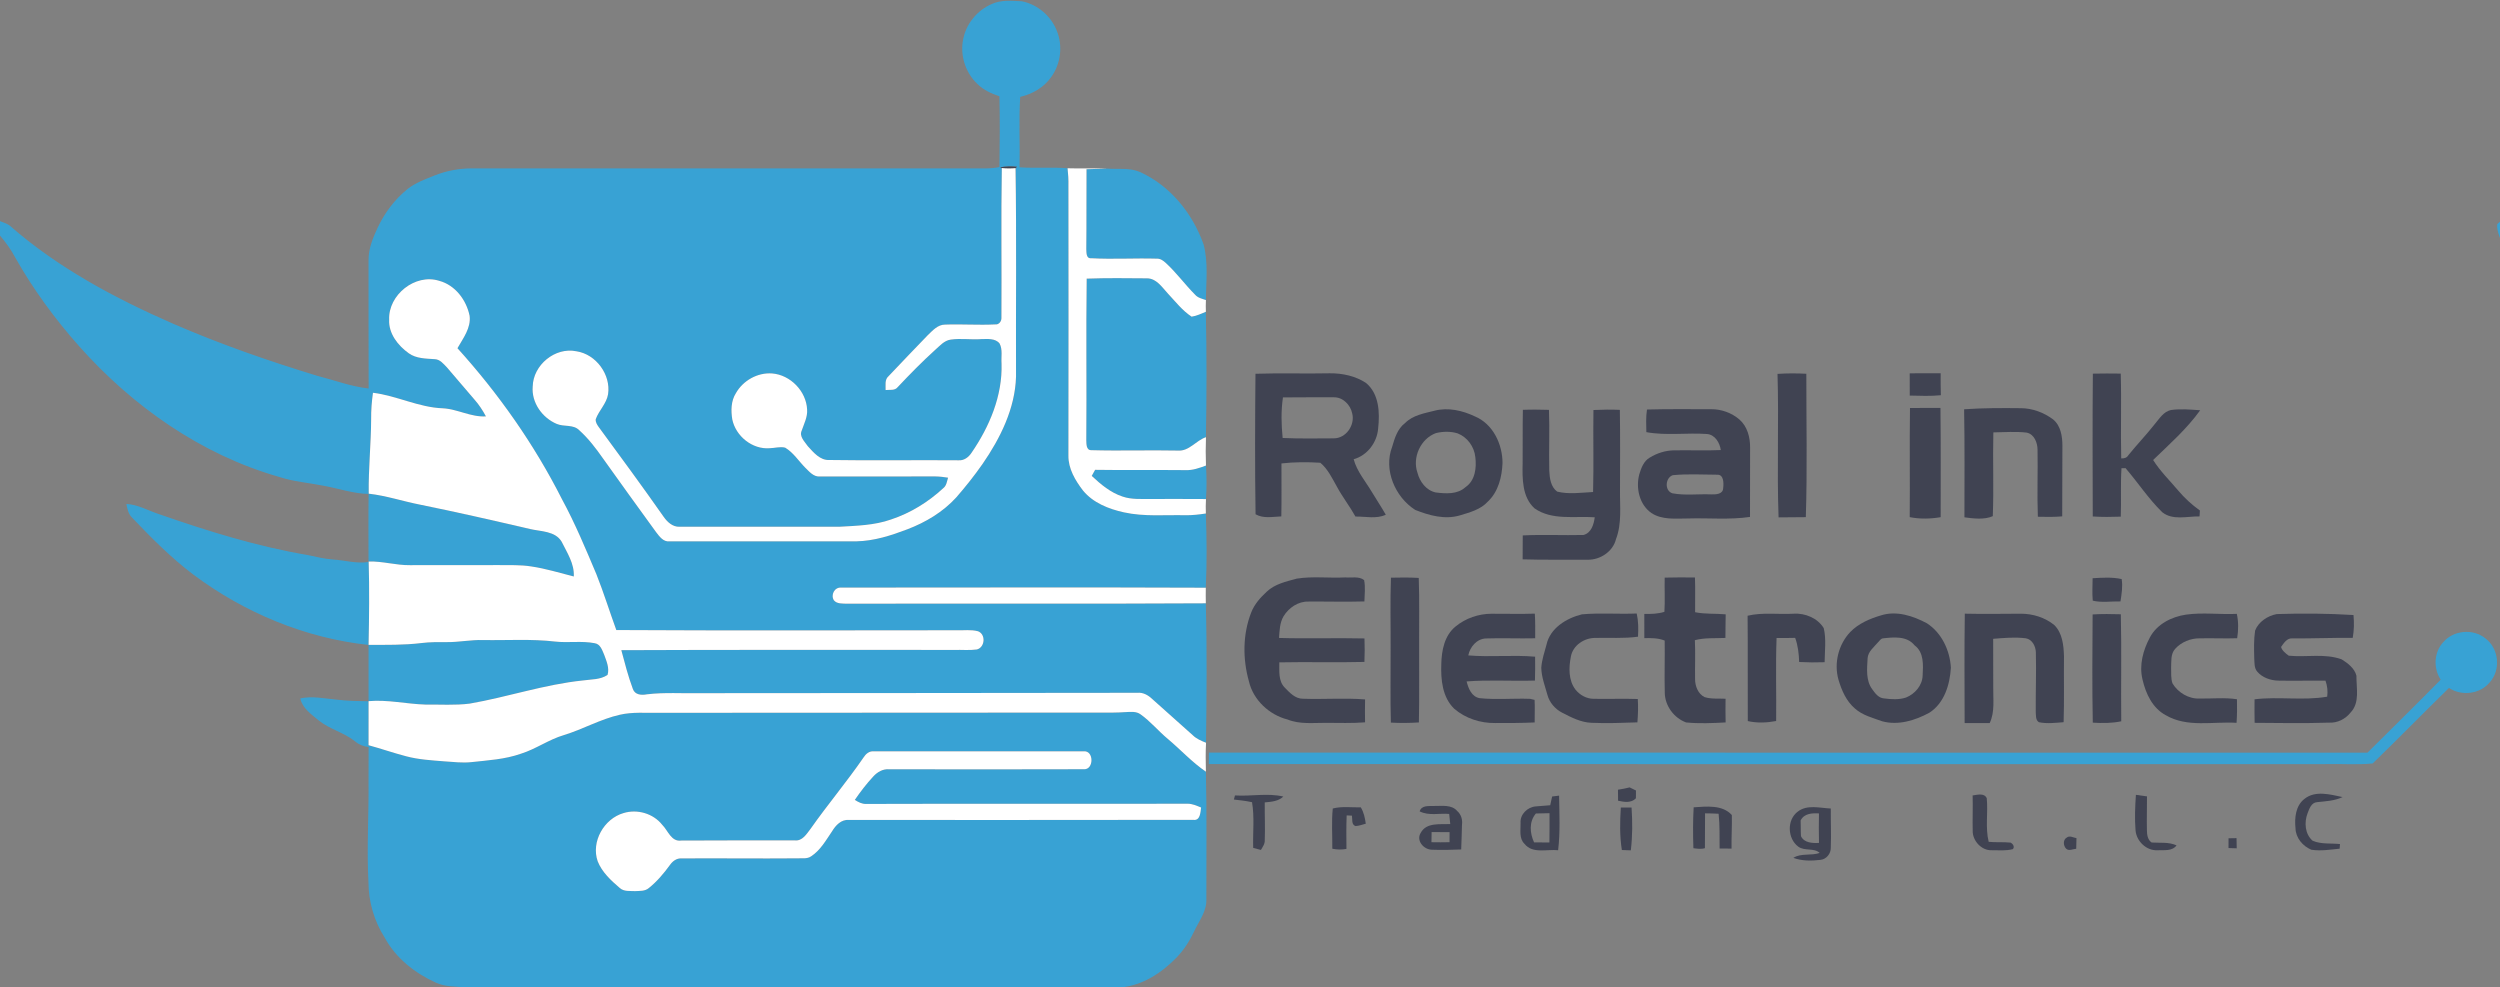 <svg width="238" height="94" viewBox="0 0 238 94" fill="none" xmlns="http://www.w3.org/2000/svg">
<rect x="0" y="0" width="238" height="94" fill="#808080" stroke="none"/>
<g clip-path="url(#clip0_15714_3814)">
<path d="M94.377 0.399C95.277 -0.031 96.308 0.07 97.274 0.122C98.769 0.41 100.059 1.522 100.609 2.93C101.195 4.36 100.988 6.078 100.077 7.329C99.39 8.32 98.289 8.954 97.124 9.222C96.979 11.453 97.111 13.692 97.061 15.928C98.582 16.035 100.11 15.893 101.631 16.019C101.693 16.571 101.726 17.124 101.713 17.68C101.723 26.242 101.728 34.804 101.712 43.364C101.691 44.612 102.362 45.738 103.099 46.698C104.057 47.871 105.546 48.456 106.992 48.775C108.923 49.203 110.909 49.002 112.87 49.05C113.514 49.057 114.158 48.982 114.795 48.884C114.883 51.238 114.903 53.597 114.79 55.952C103.214 55.901 91.636 55.943 80.061 55.94C79.438 55.899 79.066 56.639 79.383 57.145C79.674 57.506 80.196 57.448 80.614 57.471C92.007 57.437 103.399 57.502 114.792 57.433C114.914 61.856 114.867 66.287 114.813 70.71C114.361 70.533 113.905 70.34 113.553 69.996C112.278 68.837 110.971 67.71 109.696 66.551C109.313 66.187 108.83 65.901 108.28 65.955C94.418 65.979 80.554 65.979 66.689 65.992C64.987 66.03 63.278 65.895 61.585 66.099C61.074 66.199 60.442 66.161 60.246 65.585C59.797 64.385 59.48 63.133 59.148 61.897C69.725 61.847 80.303 61.88 90.88 61.871C91.585 61.855 92.296 61.926 92.998 61.829C93.773 61.632 93.87 60.383 93.106 60.097C92.444 59.918 91.745 60.026 91.068 60.002C80.27 60.009 69.471 60.044 58.672 59.982C58.027 58.217 57.474 56.417 56.777 54.67C55.761 52.26 54.753 49.839 53.505 47.536C50.865 42.319 47.475 37.491 43.549 33.15C44.09 32.199 44.852 31.219 44.705 30.064C44.399 28.567 43.34 27.142 41.809 26.734C39.524 26.014 36.953 28.075 37.048 30.427C36.979 31.755 37.886 32.9 38.917 33.635C39.632 34.145 40.542 34.132 41.383 34.192C41.885 34.206 42.215 34.638 42.538 34.966C43.421 35.97 44.264 37.01 45.147 38.014C45.586 38.506 45.951 39.058 46.259 39.641C44.833 39.726 43.56 38.943 42.155 38.87C39.857 38.79 37.772 37.668 35.506 37.393C35.39 38.222 35.323 39.058 35.332 39.896C35.323 42.266 35.068 44.629 35.103 46.998C36.759 47.184 38.346 47.722 39.978 48.041C43.485 48.753 46.973 49.549 50.458 50.361C51.492 50.607 52.853 50.538 53.467 51.569C53.985 52.618 54.691 53.66 54.625 54.881C53.28 54.54 51.95 54.129 50.574 53.926C49.542 53.761 48.496 53.812 47.457 53.797C44.647 53.784 41.838 53.821 39.029 53.804C37.706 53.825 36.422 53.416 35.097 53.456C35.176 56.102 35.141 58.747 35.088 61.392C36.77 61.386 38.457 61.423 40.13 61.217C40.922 61.117 41.721 61.126 42.517 61.13C43.675 61.144 44.817 60.898 45.975 60.933C48.267 60.975 50.568 60.811 52.851 61.077C54.102 61.221 55.374 60.989 56.612 61.233C57.16 61.313 57.325 61.9 57.516 62.33C57.734 62.935 58.034 63.598 57.84 64.248C57.158 64.72 56.286 64.665 55.5 64.78C51.838 65.156 48.335 66.356 44.718 66.984C43.316 67.161 41.898 67.061 40.489 67.076C38.687 67.021 36.9 66.589 35.088 66.749C35.083 68.149 35.086 69.546 35.086 70.945C36.285 71.273 37.457 71.683 38.661 71.996C39.848 72.315 41.083 72.382 42.305 72.481C43.157 72.535 44.013 72.646 44.866 72.555C46.457 72.38 48.082 72.291 49.601 71.75C51.023 71.306 52.246 70.404 53.677 69.981C55.493 69.429 57.16 68.458 59.02 68.041C60.215 67.768 61.448 67.879 62.662 67.859C76.653 67.843 90.642 67.855 104.632 67.837C105.48 67.846 106.329 67.85 107.177 67.791C107.648 67.772 108.174 67.706 108.579 68.005C109.537 68.682 110.283 69.608 111.184 70.353C112.402 71.377 113.481 72.564 114.801 73.466C114.898 77.521 114.834 81.578 114.845 85.633C114.881 86.759 114.145 87.679 113.69 88.652C113.263 89.566 112.712 90.426 112.01 91.157C110.594 92.612 108.767 93.824 106.691 94H44.341C43.382 93.902 42.38 93.962 41.488 93.545C39.494 92.64 37.679 91.21 36.627 89.269C35.625 87.699 35.083 85.85 35.077 83.99C34.903 80.769 35.119 77.545 35.084 74.322C35.083 73.253 35.081 72.186 35.092 71.118C34.619 71.065 34.174 70.896 33.813 70.584C32.758 69.732 31.372 69.429 30.321 68.571C29.626 67.988 28.798 67.433 28.584 66.491C29.729 66.238 30.89 66.502 32.036 66.604C33.047 66.733 34.068 66.742 35.086 66.762C35.079 64.973 35.084 63.186 35.086 61.397C29.049 60.751 23.261 58.328 18.421 54.712C16.286 53.103 14.401 51.199 12.565 49.27C12.217 48.926 12.118 48.44 12.032 47.979C13.137 48.033 14.099 48.609 15.127 48.942C19.756 50.556 24.463 52.026 29.309 52.843C30.093 53.014 30.878 53.2 31.682 53.263C32.818 53.329 33.939 53.686 35.083 53.498C35.081 51.342 35.061 49.183 35.092 47.026C33.628 46.991 32.239 46.505 30.812 46.244C29.395 45.96 27.941 45.856 26.563 45.399C19.137 43.277 12.613 38.673 7.53 32.957C5.211 30.345 3.135 27.512 1.424 24.471C1.033 23.735 0.542 23.061 0 22.429V21.052C0.31 21.181 0.645 21.271 0.92 21.473C5.487 25.481 10.92 28.386 16.471 30.814C20.938 32.755 25.548 34.36 30.207 35.779C31.832 36.194 33.419 36.801 35.095 36.986C35.073 32.915 35.094 28.845 35.084 24.776C35.077 23.69 35.491 22.664 35.942 21.697C36.609 20.27 37.578 18.977 38.809 17.986C39.56 17.401 40.465 17.066 41.343 16.716C42.464 16.265 43.674 16.035 44.883 16.03C61.187 16.033 77.492 16.03 93.797 16.031C94.249 16.039 94.702 15.988 95.147 15.908C95.176 13.661 95.196 11.412 95.145 9.165C94.39 8.916 93.648 8.577 93.075 8.018C91.832 6.879 91.31 5.041 91.768 3.423C92.12 2.092 93.113 0.957 94.377 0.399ZM95.218 15.926L95.376 16C95.293 20.746 95.37 25.497 95.337 30.246C95.359 30.579 95.099 30.933 94.738 30.886C93.146 30.968 91.552 30.844 89.96 30.904C89.271 30.907 88.793 31.467 88.333 31.9C87.074 33.199 85.828 34.511 84.582 35.822C84.2 36.152 84.33 36.69 84.309 37.132C84.692 37.083 85.18 37.211 85.455 36.863C86.605 35.64 87.78 34.44 89.026 33.312C89.471 32.926 89.885 32.418 90.506 32.33C91.473 32.192 92.454 32.356 93.427 32.283C94.009 32.277 94.749 32.186 95.16 32.698C95.471 33.283 95.301 33.975 95.348 34.609C95.445 37.677 94.198 40.623 92.483 43.117C92.214 43.526 91.768 43.863 91.254 43.822C87.157 43.787 83.06 43.86 78.963 43.792C78.075 43.845 77.448 43.069 76.904 42.479C76.611 42.044 76.063 41.559 76.325 40.991C76.545 40.34 76.889 39.697 76.838 38.989C76.759 37.247 75.249 35.684 73.498 35.553C72.115 35.453 70.739 36.232 70.062 37.424C69.588 38.165 69.579 39.09 69.714 39.93C70.042 41.515 71.614 42.8 73.263 42.67C73.754 42.661 74.256 42.495 74.746 42.615C75.537 43.086 76.034 43.896 76.673 44.537C77.054 44.905 77.454 45.405 78.045 45.363C81.71 45.359 85.376 45.366 89.04 45.355C89.447 45.359 89.854 45.414 90.257 45.476C90.149 45.822 90.114 46.232 89.802 46.472C88.375 47.795 86.678 48.844 84.823 49.458C83.241 50.015 81.547 50.052 79.888 50.148C74.819 50.141 69.749 50.139 64.68 50.148C64.038 50.168 63.533 49.7 63.19 49.212C61.164 46.321 59.073 43.477 56.983 40.632C56.834 40.417 56.682 40.178 56.715 39.905C57.019 39.072 57.739 38.429 57.888 37.533C58.17 35.677 56.754 33.729 54.881 33.443C52.842 33.019 50.753 34.757 50.715 36.801C50.587 38.325 51.622 39.779 53.007 40.358C53.699 40.65 54.586 40.382 55.152 40.963C56.024 41.75 56.741 42.692 57.411 43.65C59.084 45.993 60.762 48.332 62.459 50.658C62.778 51.07 63.151 51.611 63.752 51.536C69.68 51.527 75.607 51.531 81.534 51.535C83.21 51.502 84.826 50.983 86.376 50.391C88.126 49.726 89.78 48.738 91.043 47.346C91.928 46.33 92.769 45.273 93.54 44.168C95.233 41.717 96.633 38.894 96.726 35.872C96.701 29.252 96.785 22.63 96.679 16.011L96.816 15.877C96.283 15.833 95.744 15.829 95.218 15.926ZM82.219 72.096C80.62 74.426 78.791 76.59 77.166 78.904C76.788 79.39 76.394 80.082 75.671 80.008C72.067 80.015 68.463 79.993 64.859 80.022C63.901 80.161 63.597 79.072 63.043 78.523C62.193 77.447 60.674 77.002 59.364 77.403C57.494 77.942 56.253 80.137 56.898 81.993C57.309 83.034 58.164 83.819 58.998 84.533C59.392 84.895 59.969 84.806 60.462 84.835C60.898 84.812 61.4 84.852 61.759 84.549C62.545 83.921 63.197 83.143 63.787 82.332C64.035 81.983 64.416 81.695 64.868 81.72C68.529 81.697 72.19 81.746 75.85 81.713C76.307 81.684 76.821 81.8 77.223 81.52C78.111 80.939 78.635 79.982 79.22 79.13C79.557 78.57 80.083 78 80.803 78.061C91.732 78.053 102.661 78.075 113.591 78.049C114.273 78.155 114.278 77.332 114.341 76.874C113.927 76.709 113.509 76.51 113.055 76.516C102.855 76.541 92.653 76.501 82.454 76.536C82.054 76.552 81.702 76.353 81.376 76.151C81.913 75.37 82.49 74.614 83.137 73.92C83.52 73.499 84.055 73.184 84.645 73.233C90.814 73.238 96.985 73.255 103.154 73.229C104.158 73.326 104.163 71.4 103.141 71.53C96.486 71.519 89.83 71.528 83.175 71.526C82.76 71.49 82.426 71.768 82.219 72.096Z" fill="#38A2D4"/>
<path d="M105.404 16.052C106.431 16.13 107.518 15.95 108.493 16.361C111.409 17.666 113.546 20.327 114.588 23.289C115.035 25.009 114.823 26.809 114.799 28.565C114.434 28.443 114.033 28.359 113.771 28.059C112.798 27.08 111.987 25.953 110.966 25.022C110.733 24.809 110.457 24.608 110.125 24.627C108.042 24.563 105.953 24.701 103.872 24.585C103.375 24.627 103.43 24.02 103.41 23.688C103.441 21.162 103.412 18.637 103.432 16.11C104.088 16.099 104.746 16.075 105.404 16.052Z" fill="#38A2D4"/>
<path d="M237.739 21.343C237.803 21.282 237.933 21.158 237.999 21.096V22.657C237.843 22.234 237.693 21.799 237.739 21.343Z" fill="#38A2D4"/>
<path d="M103.449 26.526C105.365 26.453 107.283 26.484 109.2 26.497C110.094 26.508 110.616 27.335 111.158 27.922C111.886 28.692 112.542 29.558 113.438 30.146C113.914 30.077 114.354 29.862 114.795 29.68C114.885 33.658 114.874 37.642 114.804 41.621C113.848 41.936 113.201 42.98 112.128 42.896C109.381 42.838 106.633 42.938 103.89 42.858C103.392 42.869 103.427 42.253 103.41 41.912C103.456 36.784 103.377 31.654 103.449 26.526Z" fill="#38A2D4"/>
<path d="M112.871 44.756C113.545 44.783 114.186 44.55 114.808 44.318C114.877 45.38 114.883 46.446 114.808 47.508C113.062 47.494 111.314 47.503 109.568 47.503C108.67 47.494 107.745 47.572 106.88 47.277C105.733 46.907 104.797 46.115 103.934 45.306C104.04 45.113 104.144 44.918 104.254 44.726C107.125 44.77 110 44.726 112.871 44.756Z" fill="#38A2D4"/>
<path d="M232.605 61.126C233.58 59.984 235.456 59.825 236.616 60.78C237.9 61.738 238.104 63.778 237.019 64.961C236.097 66.087 234.342 66.29 233.142 65.493C230.705 67.874 228.325 70.313 225.878 72.681C224.386 72.83 222.84 72.699 221.328 72.743C185.912 72.739 150.496 72.752 115.082 72.737C115.082 72.373 115.084 72.011 115.088 71.648C151.854 71.655 188.618 71.646 225.385 71.654C227.71 69.338 230.055 67.045 232.354 64.706C231.638 63.623 231.706 62.086 232.605 61.126Z" fill="#38A2D4"/>
<path d="M95.219 15.925C95.745 15.829 96.283 15.832 96.816 15.876L96.679 16.011C96.245 16.049 95.807 16.055 95.376 16L95.219 15.925Z" fill="#404352"/>
<path d="M119.521 35.583C121.879 35.501 124.237 35.59 126.595 35.537C127.797 35.528 129.047 35.791 130.054 36.465C131.302 37.507 131.364 39.303 131.199 40.793C131.099 42.117 130.173 43.358 128.869 43.72C129.186 44.892 129.998 45.821 130.606 46.845C131.04 47.568 131.509 48.269 131.927 49.002C131.033 49.424 129.994 49.162 129.039 49.175C128.497 48.198 127.803 47.316 127.275 46.333C126.819 45.528 126.419 44.66 125.694 44.054C124.461 43.977 123.222 43.979 121.995 44.119C121.984 45.799 122.02 47.48 121.982 49.162C121.163 49.189 120.28 49.391 119.53 48.958C119.461 44.5 119.481 40.041 119.521 35.583ZM122.108 41.695C123.724 41.768 125.346 41.74 126.963 41.731C128.143 41.742 129.014 40.463 128.731 39.361C128.567 38.543 127.843 37.798 126.967 37.822C125.357 37.82 123.746 37.82 122.136 37.834C121.947 39.115 121.98 40.41 122.108 41.695Z" fill="#404352"/>
<path d="M169.219 35.594C170.131 35.532 171.047 35.534 171.963 35.582C171.958 40.132 172.06 44.685 171.914 49.233C171.049 49.233 170.182 49.246 169.32 49.254C169.155 44.701 169.358 40.147 169.219 35.594Z" fill="#404352"/>
<path d="M181.805 35.541C182.787 35.528 183.767 35.535 184.751 35.534C184.749 36.231 184.745 36.927 184.769 37.625C183.783 37.723 182.794 37.683 181.808 37.658C181.808 36.951 181.81 36.246 181.805 35.541Z" fill="#404352"/>
<path d="M199.24 35.571C200.125 35.549 201.01 35.556 201.894 35.566C201.975 38.256 201.874 40.947 201.94 43.638C202.21 43.656 202.477 43.588 202.62 43.335C203.437 42.324 204.342 41.384 205.145 40.36C205.577 39.852 205.969 39.187 206.671 39.034C207.594 38.903 208.531 38.992 209.458 39.056C208.188 40.827 206.539 42.282 204.978 43.791C205.643 44.853 206.55 45.733 207.354 46.687C207.963 47.407 208.659 48.051 209.43 48.6C209.421 48.74 209.405 49.023 209.395 49.163C208.219 49.141 206.841 49.569 205.839 48.757C204.536 47.481 203.536 45.946 202.353 44.568C202.257 44.57 202.063 44.574 201.966 44.576C201.865 46.11 201.955 47.649 201.898 49.185C201.008 49.216 200.117 49.23 199.23 49.168C199.219 44.636 199.197 40.103 199.24 35.571Z" fill="#404352"/>
<path d="M181.83 38.84C182.796 38.833 183.763 38.839 184.731 38.835C184.775 42.302 184.747 45.768 184.751 49.235C183.778 49.401 182.776 49.425 181.805 49.231C181.839 45.768 181.781 42.303 181.83 38.84Z" fill="#404352"/>
<path d="M186.984 38.964C188.778 38.837 190.577 38.839 192.375 38.859C193.485 38.861 194.575 39.272 195.458 39.93C196.191 40.533 196.339 41.549 196.341 42.442C196.321 44.681 196.341 46.92 196.323 49.159C195.552 49.224 194.777 49.215 194.003 49.195C193.923 47.067 194.013 44.94 193.974 42.812C193.969 42.152 193.665 41.331 192.939 41.185C191.887 41.058 190.823 41.154 189.767 41.163C189.7 43.821 189.819 46.483 189.714 49.139C188.914 49.494 187.888 49.37 187.014 49.248C187.012 45.821 187.049 42.393 186.984 38.964Z" fill="#404352"/>
<path d="M136.579 39.096C137.869 38.764 139.232 39.081 140.41 39.641C142.14 40.358 143.048 42.309 143.039 44.096C142.983 45.406 142.642 46.805 141.654 47.74C140.962 48.512 139.921 48.78 138.965 49.07C137.548 49.485 136.055 49.073 134.73 48.545C132.81 47.321 131.694 44.719 132.532 42.539C132.775 41.712 133.034 40.826 133.757 40.28C134.505 39.52 135.59 39.349 136.579 39.096ZM136.702 41.229C135.243 41.763 134.434 43.548 134.941 45C135.157 45.854 135.773 46.687 136.678 46.882C137.638 47.002 138.752 47.08 139.52 46.372C140.438 45.749 140.577 44.53 140.452 43.519C140.352 42.537 139.701 41.623 138.772 41.26C138.105 41.05 137.376 41.069 136.702 41.229Z" fill="#404352"/>
<path d="M144.977 39.016C145.806 38.983 146.634 38.994 147.462 39.019C147.537 40.952 147.445 42.887 147.491 44.819C147.526 45.523 147.629 46.352 148.242 46.801C149.358 47.078 150.527 46.896 151.661 46.84C151.733 44.238 151.656 41.635 151.696 39.034C152.533 38.995 153.371 38.979 154.21 39.019C154.25 41.555 154.228 44.089 154.224 46.623C154.201 48.197 154.419 49.825 153.84 51.332C153.552 52.509 152.335 53.31 151.146 53.287C149.083 53.27 147.018 53.314 144.955 53.25C144.959 52.491 144.968 51.733 144.965 50.973C146.89 50.873 148.821 50.979 150.749 50.929C151.496 50.736 151.731 49.917 151.819 49.246C149.91 49.111 147.762 49.565 146.088 48.397C144.9 47.321 144.922 45.561 144.955 44.087C144.972 42.397 144.943 40.706 144.977 39.016Z" fill="#404352"/>
<path d="M156.732 41.141C156.717 40.422 156.683 39.698 156.793 38.986C158.823 38.928 160.856 38.959 162.888 38.957C163.863 38.944 164.845 39.297 165.585 39.93C166.349 40.589 166.622 41.642 166.609 42.615C166.597 44.814 166.611 47.012 166.6 49.211C164.638 49.501 162.654 49.297 160.68 49.359C159.517 49.361 158.234 49.514 157.214 48.84C156.063 48.038 155.715 46.451 156.061 45.152C156.241 44.557 156.481 43.895 157.053 43.566C157.751 43.136 158.568 42.877 159.392 42.872C160.867 42.843 162.344 42.915 163.821 42.844C163.72 42.154 163.273 41.38 162.507 41.318C160.585 41.181 158.641 41.489 156.732 41.141ZM159.246 45.238C158.528 45.491 158.449 46.71 159.207 46.961C160.42 47.189 161.661 47.014 162.888 47.065C163.337 47.082 164.039 47.063 164.048 46.455C164.103 45.998 164.112 45.147 163.456 45.193C162.056 45.183 160.64 45.101 159.246 45.238Z" fill="#404352"/>
<path d="M158.478 54.989C159.438 54.957 160.398 54.971 161.358 54.977C161.406 56.077 161.36 57.181 161.375 58.283C162.333 58.48 163.317 58.394 164.286 58.485C164.259 59.234 164.277 59.983 164.26 60.731C163.287 60.779 162.3 60.695 161.351 60.945C161.413 62.183 161.351 63.424 161.371 64.665C161.373 65.32 161.655 66.06 162.276 66.364C162.919 66.568 163.608 66.481 164.273 66.521C164.259 67.271 164.266 68.024 164.279 68.776C163.025 68.842 161.763 68.902 160.514 68.776C159.361 68.353 158.498 67.182 158.487 65.953C158.441 64.295 158.504 62.639 158.478 60.983C157.862 60.73 157.192 60.742 156.54 60.748C156.534 59.981 156.534 59.214 156.538 58.447C157.179 58.456 157.831 58.442 158.451 58.248C158.522 57.163 158.452 56.077 158.478 54.989Z" fill="#404352"/>
<path d="M120.591 56.331C121.362 55.59 122.452 55.362 123.453 55.085C124.979 54.841 126.533 55.052 128.072 54.97C128.66 55.021 129.363 54.834 129.864 55.225C129.997 55.894 129.911 56.581 129.891 57.257C128.119 57.309 126.346 57.255 124.574 57.269C123.594 57.237 122.691 57.856 122.196 58.667C121.826 59.29 121.817 60.033 121.763 60.732C124.475 60.816 127.187 60.714 129.898 60.78C129.926 61.525 129.926 62.27 129.893 63.015C127.194 63.086 124.492 62.999 121.791 63.057C121.804 63.871 121.677 64.835 122.317 65.469C122.786 65.95 123.315 66.531 124.05 66.52C126.016 66.591 127.989 66.431 129.955 66.584C129.94 67.311 129.94 68.037 129.953 68.766C128.717 68.863 127.478 68.817 126.239 68.815C125.017 68.808 123.748 68.97 122.584 68.5C120.827 68.058 119.303 66.631 118.896 64.857C118.295 62.722 118.304 60.386 119.114 58.308C119.416 57.53 119.983 56.89 120.591 56.331Z" fill="#404352"/>
<path d="M132.418 54.996C133.299 54.969 134.182 54.969 135.064 55.018C135.144 57.144 135.089 59.27 135.102 61.395C135.091 63.855 135.131 66.316 135.078 68.775C134.19 68.835 133.299 68.843 132.411 68.792C132.345 66.449 132.398 64.106 132.387 61.762C132.4 59.506 132.335 57.251 132.418 54.996Z" fill="#404352"/>
<path d="M199.217 55.047C200.139 54.996 201.073 54.925 201.984 55.129C202.098 55.839 201.977 56.552 201.87 57.255C200.996 57.235 200.064 57.393 199.23 57.182C199.162 56.473 199.214 55.759 199.217 55.047Z" fill="#404352"/>
<path d="M138.584 59.631C139.534 58.853 140.761 58.432 141.989 58.429C143.365 58.418 144.741 58.469 146.115 58.418C146.166 59.2 146.151 59.981 146.15 60.764C144.583 60.801 143.017 60.728 141.452 60.781C140.587 60.817 139.938 61.591 139.781 62.395C141.897 62.573 144.028 62.331 146.142 62.517C146.155 63.275 146.148 64.032 146.126 64.79C143.958 64.859 141.785 64.705 139.621 64.871C139.788 65.535 140.1 66.341 140.873 66.466C142.463 66.632 144.068 66.468 145.666 66.53C145.772 66.555 145.985 66.605 146.093 66.628C146.135 67.344 146.089 68.06 146.1 68.776C144.854 68.835 143.606 68.835 142.361 68.833C140.952 68.856 139.512 68.397 138.443 67.472C137.311 66.384 137.159 64.705 137.212 63.225C137.236 61.93 137.513 60.486 138.584 59.631Z" fill="#404352"/>
<path d="M147.225 61.378C147.564 59.801 149.127 58.844 150.602 58.484C152.333 58.331 154.077 58.48 155.816 58.405C155.979 59.13 155.981 59.875 155.939 60.613C154.594 60.801 153.237 60.697 151.886 60.73C150.827 60.717 149.737 61.433 149.547 62.511C149.341 63.55 149.308 64.77 149.988 65.654C150.404 66.171 151.038 66.525 151.714 66.526C153.114 66.559 154.515 66.494 155.917 66.546C155.965 67.288 155.941 68.029 155.882 68.769C154.426 68.82 152.967 68.873 151.511 68.811C150.501 68.774 149.587 68.297 148.711 67.844C148.035 67.497 147.5 66.867 147.308 66.131C147.077 65.29 146.751 64.457 146.73 63.575C146.778 62.821 147.031 62.103 147.225 61.378Z" fill="#404352"/>
<path d="M166.371 58.617C167.813 58.276 169.303 58.51 170.766 58.424C171.857 58.357 173.049 58.849 173.621 59.8C173.87 60.86 173.713 61.964 173.705 63.042C172.895 63.073 172.086 63.066 171.28 63.022C171.252 62.244 171.17 61.461 170.9 60.725C170.308 60.739 169.718 60.745 169.13 60.738C169.031 63.37 169.121 66.006 169.09 68.64C168.198 68.81 167.28 68.848 166.389 68.647C166.369 65.305 166.406 61.96 166.371 58.617Z" fill="#404352"/>
<path d="M179.086 58.579C180.565 58.114 182.132 58.637 183.443 59.337C184.85 60.246 185.636 61.932 185.724 63.567C185.629 65.17 185.105 66.933 183.676 67.851C182.326 68.585 180.717 69.083 179.185 68.667C178.289 68.338 177.313 68.104 176.589 67.45C175.759 66.745 175.319 65.711 175.019 64.696C174.581 63.126 175.019 61.366 176.135 60.176C176.926 59.357 178.007 58.896 179.086 58.579ZM179.246 60.772C179.031 60.803 178.923 61.029 178.777 61.16C178.39 61.617 177.837 62.027 177.795 62.674C177.743 63.656 177.612 64.763 178.231 65.609C178.506 65.993 178.83 66.45 179.352 66.487C180.048 66.578 180.781 66.631 181.457 66.403C182.304 66.061 183.005 65.254 183.035 64.315C183.086 63.313 183.178 62.111 182.267 61.435C181.536 60.523 180.279 60.656 179.246 60.772Z" fill="#404352"/>
<path d="M187.049 58.422C188.828 58.464 190.607 58.431 192.386 58.425C193.521 58.424 194.679 58.781 195.563 59.5C196.349 60.269 196.461 61.444 196.491 62.484C196.467 64.574 196.524 66.663 196.456 68.753C195.673 68.813 194.875 68.915 194.101 68.755C193.768 68.541 193.834 68.097 193.803 67.762C193.788 65.876 193.863 63.989 193.814 62.103C193.795 61.537 193.477 60.867 192.859 60.766C191.826 60.635 190.781 60.732 189.75 60.816C189.737 62.34 189.77 63.865 189.757 65.392C189.733 66.543 189.93 67.749 189.422 68.833C188.625 68.84 187.828 68.837 187.033 68.837C187.027 65.364 186.998 61.892 187.049 58.422Z" fill="#404352"/>
<path d="M199.217 58.495C200.111 58.436 201.007 58.453 201.903 58.478C201.984 61.874 201.905 65.271 201.943 68.667C201.053 68.855 200.139 68.855 199.233 68.796C199.166 65.362 199.195 61.929 199.217 58.495Z" fill="#404352"/>
<path d="M204.68 60.663C205.356 59.409 206.743 58.71 208.117 58.511C209.718 58.285 211.336 58.517 212.946 58.44C213.111 59.205 213.102 59.99 212.978 60.761C211.79 60.803 210.601 60.741 209.416 60.77C208.542 60.761 207.648 61.125 207.067 61.779C206.629 62.273 206.721 62.971 206.691 63.579C206.708 64.069 206.655 64.587 206.821 65.058C207.347 65.938 208.37 66.554 209.416 66.501C210.596 66.521 211.783 66.386 212.959 66.569C212.976 67.317 212.972 68.066 212.921 68.813C210.678 68.671 208.223 69.29 206.178 68.086C204.912 67.408 204.275 66.029 203.969 64.696C203.628 63.324 204.024 61.88 204.68 60.663Z" fill="#404352"/>
<path d="M214.686 60.032C215.008 59.191 215.877 58.624 216.745 58.46C219.18 58.382 221.62 58.398 224.052 58.551C224.121 59.276 224.11 60.008 223.978 60.726C222.051 60.703 220.125 60.795 218.2 60.775C217.703 60.748 217.408 61.242 217.157 61.59C217.245 61.93 217.597 62.216 217.89 62.422C219.559 62.59 221.303 62.185 222.919 62.767C223.509 63.127 224.162 63.632 224.332 64.328C224.316 65.49 224.677 66.893 223.779 67.829C223.286 68.459 222.509 68.846 221.703 68.795C219.349 68.873 216.994 68.829 214.64 68.813C214.629 68.068 214.622 67.321 214.633 66.574C216.93 66.29 219.259 66.722 221.549 66.323C221.619 65.807 221.562 65.29 221.386 64.801C219.9 64.781 218.412 64.829 216.926 64.796C216.179 64.789 215.391 64.521 214.895 63.947C214.587 63.595 214.634 63.105 214.605 62.675C214.583 61.796 214.554 60.907 214.686 60.032Z" fill="#404352"/>
<path d="M155.143 74.96C155.345 75.056 155.543 75.155 155.744 75.255C155.741 75.501 155.739 75.749 155.739 75.998C155.29 76.472 154.614 76.354 154.04 76.228C154.039 75.876 154.035 75.528 154.031 75.18C154.403 75.122 154.775 75.055 155.143 74.96Z" fill="#404352"/>
<path d="M187.793 75.726C188.239 75.668 188.893 75.464 189.138 75.985C189.278 77.367 188.986 78.776 189.323 80.142C190.014 80.211 190.712 80.144 191.405 80.217C191.625 80.326 191.824 80.605 191.628 80.836C190.98 81.011 190.296 80.942 189.633 80.942C188.642 80.998 187.768 80.029 187.801 79.067C187.773 77.954 187.83 76.839 187.793 75.726Z" fill="#404352"/>
<path d="M219.391 76.049C220.423 75.226 221.841 75.636 223.012 75.882C222.253 76.248 221.405 76.273 220.586 76.366C220.038 76.401 219.847 76.993 219.681 77.421C219.351 78.281 219.422 79.403 220.161 80.037C220.972 80.389 221.899 80.263 222.766 80.354C222.759 80.465 222.742 80.686 222.735 80.795C221.841 80.882 220.934 81.035 220.04 80.895C219.223 80.556 218.552 79.762 218.532 78.855C218.429 77.871 218.539 76.698 219.391 76.049Z" fill="#404352"/>
<path d="M117.465 76.115C117.49 76.016 117.544 75.823 117.571 75.725C119.105 75.827 120.658 75.477 122.174 75.832C121.697 76.29 121.023 76.33 120.404 76.39C120.391 77.585 120.451 78.78 120.405 79.975C120.429 80.332 120.206 80.622 120.039 80.915C119.792 80.848 119.55 80.784 119.304 80.718C119.259 79.268 119.44 77.811 119.193 76.37C118.623 76.244 118.042 76.182 117.465 76.115Z" fill="#404352"/>
<path d="M147.763 75.828C147.981 75.799 148.202 75.77 148.426 75.744C148.452 77.477 148.541 79.216 148.334 80.942C147.272 80.825 145.899 81.306 145.13 80.331C144.588 79.805 144.78 78.998 144.758 78.327C144.699 77.528 145.427 76.823 146.204 76.77C146.662 76.726 147.12 76.704 147.58 76.659C147.638 76.38 147.7 76.103 147.763 75.828ZM146.216 77.444C145.551 78.224 145.636 79.317 146.044 80.195C146.53 80.2 147.015 80.204 147.503 80.204C147.521 79.275 147.514 78.346 147.514 77.416C147.079 77.426 146.649 77.436 146.216 77.444Z" fill="#404352"/>
<path d="M203.337 75.668C203.687 75.715 204.04 75.763 204.394 75.816C204.398 76.896 204.361 77.978 204.387 79.06C204.39 79.468 204.462 79.967 204.839 80.208C205.631 80.26 206.459 80.14 207.208 80.479C206.79 81.06 206.003 80.911 205.385 80.944C204.328 80.995 203.386 80.075 203.304 79.049C203.21 77.925 203.264 76.794 203.337 75.668Z" fill="#404352"/>
<path d="M135.15 77.242C135.335 76.643 136.01 76.75 136.503 76.729C137.254 76.745 138.181 76.566 138.732 77.213C139.102 77.539 139.245 78.031 139.181 78.514C139.157 79.299 139.141 80.084 139.106 80.869C138.174 80.913 137.237 80.926 136.305 80.893C135.535 80.88 134.786 80.013 135.255 79.284C135.794 78.275 137.105 78.494 138.064 78.452C138.029 78.129 137.998 77.807 137.963 77.486C137.025 77.404 136.028 77.685 135.15 77.242ZM136.29 79.213C136.283 79.534 136.279 79.856 136.275 80.179C136.849 80.192 137.422 80.19 137.996 80.177C137.996 79.856 137.996 79.538 137.998 79.219C137.428 79.208 136.858 79.208 136.29 79.213Z" fill="#404352"/>
<path d="M126.88 76.969C127.754 76.743 128.659 76.877 129.549 76.861C129.837 77.333 129.945 77.874 130.022 78.415C129.699 78.504 129.384 78.624 129.049 78.641C128.635 78.513 128.76 77.978 128.706 77.65C128.58 77.644 128.329 77.632 128.203 77.626C128.157 78.688 128.173 79.752 128.182 80.816C127.734 80.9 127.279 80.892 126.836 80.798C126.849 79.521 126.751 78.242 126.88 76.969Z" fill="#404352"/>
<path d="M154.302 76.877C154.641 76.876 154.981 76.876 155.324 76.877C155.416 78.234 155.419 79.601 155.254 80.953C154.967 80.942 154.683 80.931 154.401 80.921C154.188 79.584 154.217 78.225 154.302 76.877Z" fill="#404352"/>
<path d="M161.236 76.856C162.449 76.776 163.973 76.594 164.871 77.592C164.897 78.656 164.823 79.721 164.844 80.785C164.462 80.782 164.083 80.78 163.706 80.78C163.691 79.676 163.733 78.568 163.612 77.468C163.18 77.446 162.749 77.433 162.321 77.43C162.317 78.534 162.319 79.639 162.308 80.745C161.949 80.86 161.575 80.794 161.212 80.749C161.166 79.452 161.165 78.153 161.236 76.856Z" fill="#404352"/>
<path d="M171.147 77.266C172.041 76.566 173.254 76.927 174.291 76.971C174.28 78.211 174.34 79.452 174.291 80.692C174.314 81.248 173.884 81.798 173.32 81.858C172.455 81.964 171.553 81.973 170.727 81.669C171.465 81.193 172.422 81.488 173.233 81.199C172.7 80.692 171.799 81.044 171.202 80.605C170.161 79.838 170.089 78.056 171.147 77.266ZM171.421 78.106C171.449 78.603 171.418 79.104 171.453 79.603C171.748 80.244 172.552 80.282 173.168 80.244C173.151 79.308 173.142 78.371 173.166 77.437C172.499 77.4 171.759 77.435 171.421 78.106Z" fill="#404352"/>
<path d="M196.749 79.74C197.026 79.508 197.374 79.745 197.68 79.79C197.671 80.126 197.663 80.463 197.656 80.802C197.335 80.822 196.96 81.051 196.69 80.789C196.423 80.512 196.379 79.951 196.749 79.74Z" fill="#404352"/>
<path d="M212.156 79.804C212.407 79.798 212.66 79.795 212.918 79.791C212.92 80.114 212.926 80.438 212.935 80.76C212.671 80.751 212.413 80.744 212.154 80.735C212.151 80.423 212.153 80.114 212.156 79.804Z" fill="#404352"/>
<path d="M95.375 16C95.806 16.055 96.243 16.049 96.678 16.011C96.784 22.629 96.7 29.251 96.725 35.871C96.632 38.893 95.232 41.717 93.539 44.167C92.768 45.273 91.927 46.33 91.042 47.346C89.78 48.738 88.125 49.725 86.375 50.39C84.825 50.982 83.209 51.501 81.533 51.534C75.606 51.531 69.679 51.527 63.752 51.536C63.151 51.611 62.777 51.07 62.458 50.658C60.761 48.332 59.083 45.993 57.41 43.65C56.74 42.692 56.023 41.75 55.151 40.963C54.585 40.382 53.699 40.65 53.006 40.358C51.621 39.779 50.586 38.325 50.714 36.8C50.752 34.756 52.841 33.018 54.88 33.443C56.753 33.729 58.169 35.676 57.887 37.533C57.738 38.429 57.018 39.072 56.714 39.904C56.681 40.178 56.833 40.416 56.982 40.631C59.072 43.477 61.163 46.321 63.189 49.212C63.532 49.7 64.037 50.168 64.679 50.148C69.748 50.139 74.818 50.141 79.888 50.148C81.546 50.051 83.24 50.015 84.822 49.457C86.678 48.843 88.374 47.794 89.802 46.472C90.113 46.231 90.148 45.821 90.256 45.475C89.853 45.413 89.446 45.359 89.039 45.355C85.375 45.366 81.709 45.359 78.044 45.362C77.453 45.404 77.053 44.905 76.672 44.537C76.033 43.896 75.536 43.085 74.745 42.615C74.255 42.495 73.754 42.661 73.263 42.67C71.614 42.799 70.041 41.515 69.714 39.93C69.578 39.09 69.587 38.165 70.062 37.423C70.738 36.232 72.114 35.452 73.497 35.552C75.249 35.684 76.758 37.247 76.837 38.988C76.888 39.697 76.544 40.34 76.324 40.99C76.062 41.559 76.61 42.043 76.903 42.478C77.447 43.069 78.074 43.845 78.962 43.792C83.059 43.859 87.156 43.786 91.253 43.821C91.767 43.863 92.213 43.526 92.482 43.116C94.197 40.622 95.445 37.676 95.348 34.609C95.3 33.975 95.47 33.282 95.159 32.698C94.749 32.186 94.008 32.277 93.426 32.282C92.453 32.355 91.472 32.191 90.505 32.33C89.884 32.417 89.47 32.925 89.025 33.312C87.779 34.439 86.604 35.64 85.454 36.862C85.179 37.21 84.692 37.083 84.309 37.132C84.329 36.689 84.199 36.152 84.582 35.822C85.828 34.51 87.073 33.199 88.332 31.9C88.792 31.466 89.27 30.907 89.959 30.903C91.551 30.843 93.145 30.967 94.737 30.885C95.098 30.933 95.359 30.579 95.337 30.246C95.37 25.497 95.293 20.745 95.375 16Z" fill="white"/>
<path d="M101.633 16.019C102.89 16.059 104.15 16 105.407 16.051C104.749 16.075 104.092 16.099 103.436 16.11C103.416 18.636 103.445 21.161 103.414 23.688C103.434 24.02 103.379 24.626 103.875 24.584C105.957 24.701 108.045 24.562 110.129 24.626C110.46 24.608 110.737 24.808 110.97 25.021C111.99 25.952 112.802 27.08 113.775 28.058C114.037 28.359 114.438 28.443 114.803 28.565C114.786 28.936 114.786 29.308 114.799 29.68C114.357 29.862 113.918 30.077 113.441 30.146C112.545 29.558 111.889 28.692 111.162 27.922C110.62 27.335 110.097 26.508 109.203 26.497C107.287 26.484 105.369 26.453 103.452 26.526C103.381 31.654 103.459 36.784 103.414 41.912C103.43 42.253 103.395 42.869 103.894 42.858C106.636 42.938 109.385 42.838 112.131 42.896C113.205 42.98 113.852 41.936 114.808 41.621C114.777 42.519 114.773 43.421 114.808 44.319C114.187 44.55 113.546 44.783 112.871 44.756C110 44.727 107.126 44.77 104.255 44.727C104.145 44.918 104.04 45.113 103.934 45.306C104.797 46.115 105.733 46.907 106.88 47.277C107.745 47.572 108.67 47.494 109.568 47.503C111.314 47.503 113.062 47.494 114.808 47.509C114.782 47.966 114.782 48.425 114.797 48.884C114.159 48.982 113.516 49.057 112.871 49.05C110.911 49.002 108.925 49.203 106.994 48.775C105.548 48.456 104.059 47.871 103.1 46.698C102.364 45.738 101.693 44.612 101.713 43.364C101.73 34.804 101.724 26.242 101.715 17.68C101.728 17.124 101.695 16.57 101.633 16.019Z" fill="white"/>
<path d="M37.049 30.426C36.954 28.074 39.525 26.014 41.809 26.733C43.341 27.142 44.4 28.566 44.706 30.064C44.853 31.219 44.09 32.199 43.55 33.15C47.476 37.491 50.866 42.318 53.506 47.536C54.754 49.838 55.761 52.259 56.778 54.669C57.474 56.416 58.028 58.216 58.673 59.981C69.472 60.043 80.27 60.009 91.069 60.002C91.745 60.025 92.445 59.918 93.107 60.096C93.871 60.382 93.774 61.632 92.999 61.829C92.297 61.925 91.586 61.854 90.881 61.871C80.303 61.88 69.726 61.847 59.149 61.896C59.481 63.133 59.798 64.385 60.247 65.585C60.443 66.161 61.075 66.199 61.586 66.099C63.279 65.895 64.988 66.029 66.69 65.991C80.555 65.978 94.419 65.978 108.281 65.955C108.83 65.9 109.314 66.186 109.697 66.55C110.972 67.709 112.279 68.837 113.554 69.995C113.906 70.34 114.362 70.533 114.814 70.71C114.765 71.626 114.781 72.546 114.802 73.466C113.482 72.564 112.403 71.376 111.185 70.352C110.283 69.607 109.538 68.682 108.579 68.004C108.175 67.706 107.649 67.771 107.178 67.791C106.33 67.849 105.481 67.846 104.633 67.837C90.642 67.855 76.654 67.842 62.663 67.859C61.449 67.879 60.215 67.767 59.021 68.041C57.161 68.458 55.494 69.429 53.678 69.981C52.247 70.403 51.023 71.305 49.602 71.75C48.083 72.291 46.458 72.38 44.867 72.555C44.014 72.646 43.158 72.535 42.306 72.48C41.084 72.382 39.849 72.314 38.662 71.996C37.458 71.682 36.285 71.272 35.087 70.945C35.087 69.545 35.084 68.148 35.089 66.749C36.901 66.589 38.687 67.02 40.49 67.075C41.899 67.061 43.317 67.161 44.719 66.984C48.336 66.356 51.839 65.155 55.501 64.78C56.287 64.665 57.159 64.72 57.841 64.248C58.035 63.597 57.735 62.934 57.517 62.33C57.326 61.9 57.161 61.313 56.613 61.233C55.375 60.989 54.103 61.22 52.852 61.076C50.569 60.81 48.268 60.974 45.976 60.932C44.818 60.898 43.676 61.144 42.519 61.129C41.721 61.126 40.923 61.116 40.131 61.217C38.458 61.422 36.771 61.386 35.089 61.392C35.142 58.746 35.177 56.101 35.098 53.456C36.423 53.416 37.707 53.824 39.03 53.804C41.839 53.821 44.647 53.784 47.458 53.797C48.497 53.811 49.543 53.76 50.575 53.926C51.95 54.128 53.281 54.54 54.626 54.881C54.691 53.66 53.986 52.618 53.468 51.569C52.854 50.538 51.492 50.607 50.459 50.361C46.974 49.549 43.486 48.752 39.979 48.04C38.347 47.721 36.76 47.184 35.104 46.998C35.069 44.628 35.324 42.265 35.333 39.895C35.324 39.057 35.391 38.221 35.507 37.392C37.773 37.667 39.858 38.79 42.156 38.87C43.561 38.943 44.834 39.726 46.26 39.64C45.952 39.057 45.587 38.505 45.148 38.014C44.264 37.01 43.422 35.97 42.539 34.966C42.216 34.638 41.886 34.206 41.384 34.192C40.543 34.132 39.633 34.144 38.918 33.634C37.887 32.9 36.98 31.754 37.049 30.426Z" fill="white"/>
<path d="M79.385 57.145C79.068 56.639 79.44 55.899 80.063 55.94C91.638 55.943 103.216 55.901 114.792 55.952C114.783 56.446 114.784 56.94 114.794 57.433C103.401 57.502 92.009 57.437 80.616 57.472C80.198 57.448 79.676 57.506 79.385 57.145Z" fill="white"/>
<path d="M82.22 72.096C82.427 71.768 82.76 71.489 83.176 71.526C89.831 71.528 96.487 71.518 103.141 71.529C104.164 71.4 104.158 73.326 103.154 73.229C96.985 73.254 90.814 73.238 84.645 73.233C84.055 73.183 83.52 73.499 83.138 73.919C82.491 74.614 81.914 75.37 81.377 76.151C81.703 76.353 82.055 76.552 82.454 76.535C92.654 76.501 102.855 76.541 113.055 76.515C113.51 76.51 113.927 76.708 114.341 76.874C114.279 77.331 114.274 78.155 113.592 78.049C102.661 78.075 91.732 78.053 80.803 78.06C80.083 78 79.558 78.57 79.22 79.129C78.636 79.982 78.112 80.938 77.223 81.519C76.822 81.8 76.307 81.683 75.851 81.713C72.19 81.745 68.53 81.696 64.869 81.72C64.416 81.694 64.035 81.982 63.788 82.332C63.198 83.143 62.546 83.921 61.76 84.549C61.401 84.851 60.899 84.811 60.462 84.835C59.97 84.806 59.392 84.895 58.999 84.533C58.165 83.819 57.309 83.033 56.899 81.993C56.254 80.137 57.494 77.942 59.365 77.403C60.675 77.002 62.194 77.446 63.044 78.523C63.597 79.071 63.901 80.161 64.86 80.022C68.464 79.993 72.067 80.015 75.671 80.007C76.395 80.082 76.789 79.39 77.166 78.904C78.792 76.59 80.62 74.426 82.22 72.096Z" fill="white"/>
</g>
<defs>
<clipPath id="clip0_15714_3814">
<rect width="238" height="94" fill="white"/>
</clipPath>
</defs>
</svg>
